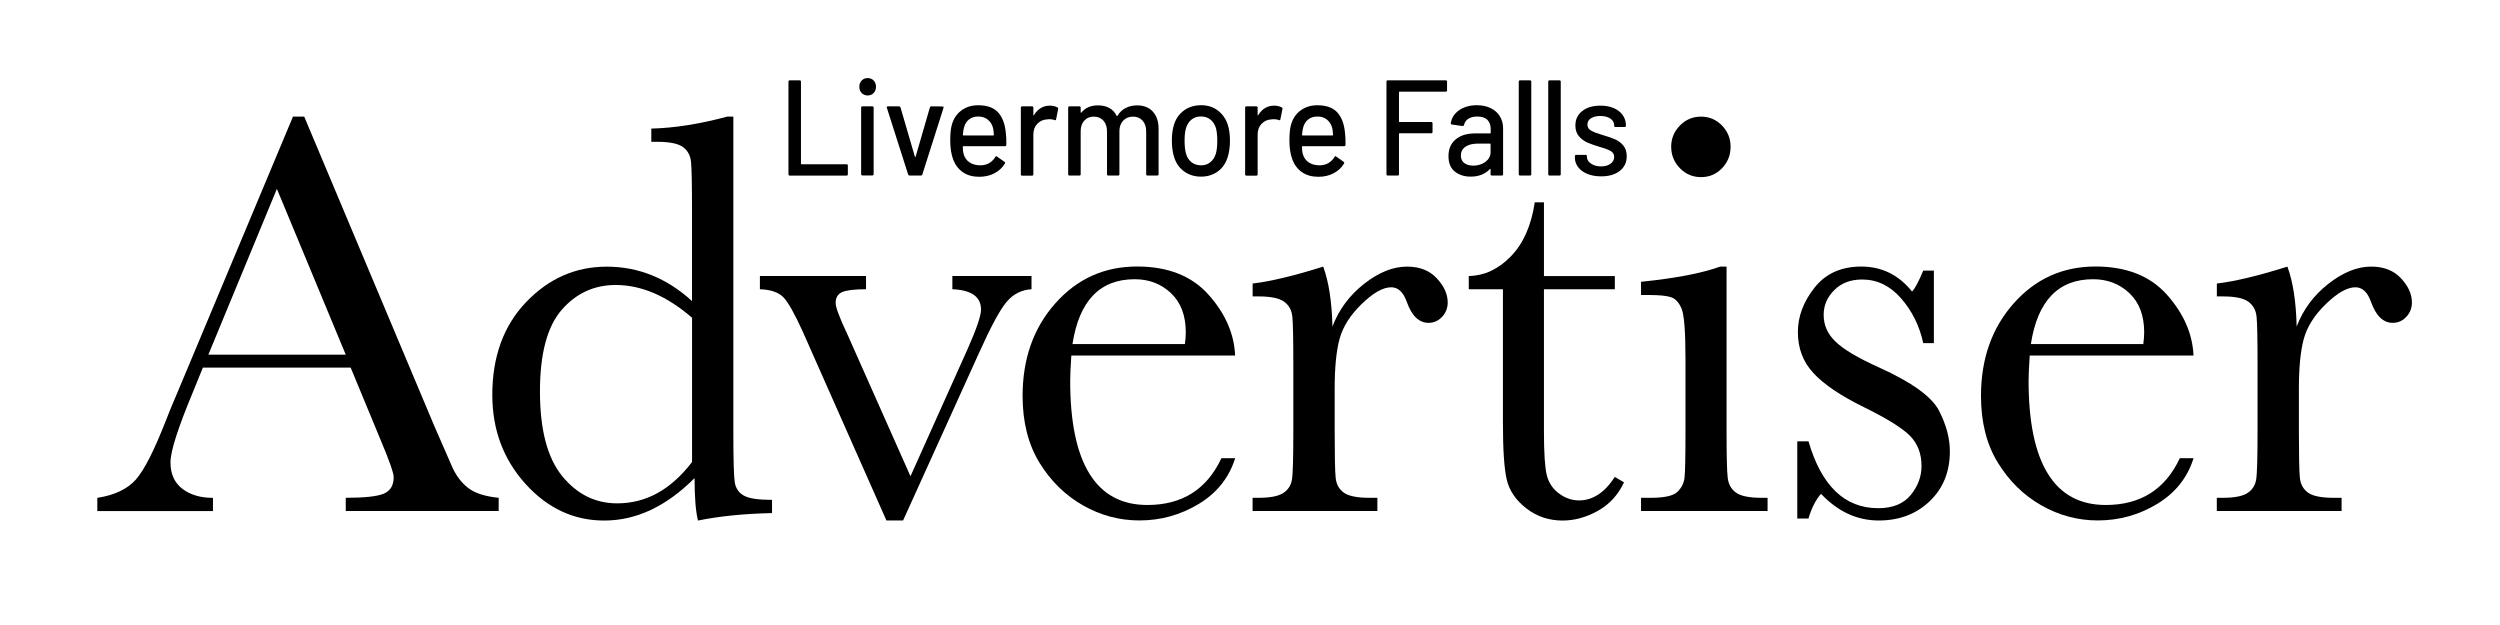 <?xml version="1.0" encoding="utf-8"?>
<!-- Generator: Adobe Illustrator 25.4.8, SVG Export Plug-In . SVG Version: 6.00 Build 0)  -->
<svg version="1.1" id="Layer_1" xmlns="http://www.w3.org/2000/svg" xmlns:xlink="http://www.w3.org/1999/xlink" x="0px" y="0px"
	 viewBox="0 0 459.57 114.89" enable-background="new 0 0 459.57 114.89" xml:space="preserve">
<g>
	<path d="M64.46,67.57H37.3l-1.85,4.54c-2.74,6.57-4.11,10.86-4.11,12.87c0,2.14,0.73,3.77,2.19,4.88c1.46,1.11,3.33,1.66,5.62,1.66
		v2.43H17.89v-2.43c3.16-0.49,5.52-1.61,7.07-3.35c1.55-1.74,3.41-5.41,5.59-11c0.18-0.53,1.02-2.57,2.53-6.12l20.78-49.62h2.06
		L79.8,78.22l3.27,7.49c0.74,1.69,1.73,3.01,2.98,3.98c1.25,0.97,3.12,1.57,5.62,1.82v2.43H63.56v-2.43c3.44,0,5.77-0.25,6.99-0.76
		c1.21-0.51,1.82-1.52,1.82-3.03c0-0.77-0.81-3.08-2.43-6.91L64.46,67.57z M63.56,65.2L50.9,34.72L38.3,65.2H63.56z"/>
	<path d="M127.21,55.34V38.46c0-4.61-0.06-7.51-0.18-8.7c-0.12-1.19-0.62-2.11-1.5-2.74c-0.88-0.63-2.44-0.95-4.69-0.95h-1.11v-2.43
		c4.25-0.11,8.91-0.84,13.97-2.21h1.11v58.06c0,5.03,0.09,8.09,0.26,9.18c0.18,1.09,0.73,1.9,1.66,2.43
		c0.93,0.53,2.66,0.79,5.19,0.79v2.43c-5.1,0.11-9.63,0.56-13.61,1.37c-0.42-1.65-0.63-4.25-0.63-7.8c-2.6,2.6-5.28,4.55-8.04,5.85
		c-2.76,1.3-5.62,1.95-8.57,1.95c-5.59,0-10.42-2.25-14.48-6.75c-4.06-4.5-6.09-9.95-6.09-16.35c0-7.03,2.07-12.72,6.22-17.06
		c4.15-4.34,9.09-6.51,14.82-6.51c2.92,0,5.68,0.53,8.28,1.58C122.43,51.65,124.89,53.23,127.21,55.34z M127.21,58.4
		c-2.32-2-4.65-3.51-6.99-4.51c-2.34-1-4.69-1.5-7.04-1.5c-3.97,0-7.29,1.53-9.94,4.59c-2.65,3.06-3.98,8.05-3.98,14.98
		c0,7.03,1.36,12.22,4.09,15.56c2.72,3.34,6.09,5.01,10.1,5.01c2.67,0,5.15-0.63,7.44-1.9c2.28-1.27,4.39-3.16,6.33-5.7V58.4z"/>
	<path d="M166.01,95.68h-3.06L147.6,61.03c-1.51-3.34-2.71-5.47-3.59-6.38c-0.88-0.91-2.32-1.41-4.32-1.48v-2.43h19.51v2.43
		c-2.15,0-3.61,0.18-4.4,0.53c-0.79,0.35-1.19,1.02-1.19,2c0,0.77,0.7,2.66,2.11,5.64l11.65,26.21l10.49-23.36
		c1.65-3.73,2.48-6.15,2.48-7.28c0-2.35-1.76-3.6-5.27-3.74v-2.43h14.55v2.43c-1.79,0.11-3.3,0.85-4.51,2.24
		c-1.21,1.39-2.91,4.51-5.09,9.36L166.01,95.68z"/>
	<path d="M227.05,65.36h-30.11c-0.14,2.08-0.21,3.62-0.21,4.64c0,7.59,1.19,13.3,3.56,17.11c2.37,3.82,5.91,5.72,10.63,5.72
		c6.4,0,10.93-2.87,13.61-8.6h2.53c-1.13,3.59-3.36,6.39-6.7,8.41c-3.34,2.02-6.98,3.03-10.92,3.03c-3.66,0-7.11-0.92-10.36-2.77
		c-3.25-1.85-5.92-4.46-7.99-7.83c-2.07-3.38-3.11-7.47-3.11-12.29c0-6.82,2-12.49,6.01-17.01c4.01-4.52,9.02-6.78,15.03-6.78
		c5.66,0,10.04,1.72,13.13,5.17C225.24,57.62,226.88,61.35,227.05,65.36z M217.82,63.25c0.11-0.81,0.16-1.53,0.16-2.16
		c0-3.09-0.91-5.49-2.72-7.2c-1.81-1.71-4.03-2.56-6.67-2.56c-6.4,0-10.21,3.97-11.44,11.92H217.82z"/>
	<path d="M244.94,60.03c1.19-3.13,3.14-5.75,5.83-7.86s5.32-3.16,7.88-3.16c2.32,0,4.15,0.72,5.48,2.16c1.34,1.44,2,2.92,2,4.43
		c0,1.02-0.34,1.9-1.03,2.64s-1.52,1.11-2.5,1.11c-1.76,0-3.09-1.3-4.01-3.9c-0.63-1.76-1.58-2.64-2.85-2.64
		c-1.51,0-3.32,1.03-5.43,3.08s-3.46,4.19-4.06,6.41c-0.6,2.21-0.9,5.26-0.9,9.12v7.7c0,4.61,0.06,7.51,0.18,8.7
		c0.12,1.2,0.62,2.11,1.5,2.74c0.88,0.63,2.44,0.95,4.69,0.95h1.48v2.43h-22.94v-2.43h1.11c2.11,0,3.61-0.29,4.51-0.87
		c0.9-0.58,1.43-1.4,1.61-2.45s0.26-4.08,0.26-9.07V66.94c0-4.64-0.06-7.55-0.18-8.73c-0.12-1.18-0.62-2.09-1.5-2.74
		c-0.88-0.65-2.44-0.98-4.69-0.98h-1.11v-2.37c3.3-0.39,7.63-1.42,12.97-3.11C244.27,51.79,244.83,55.46,244.94,60.03z"/>
	<path d="M296.85,53.18h-13.03v26.1c0,4.01,0.18,6.71,0.53,8.09c0.35,1.39,1.1,2.5,2.24,3.35c1.14,0.84,2.36,1.27,3.67,1.27
		c2.53,0,4.73-1.44,6.59-4.32l1.69,1c-1.09,2.32-2.7,4.07-4.83,5.25c-2.13,1.18-4.28,1.77-6.46,1.77c-2.53,0-4.75-0.75-6.67-2.24
		c-1.92-1.49-3.11-3.24-3.59-5.25s-0.71-5.52-0.71-10.55V53.18H270v-2.43c2.88-0.07,5.47-1.28,7.75-3.64
		c2.29-2.35,3.74-5.66,4.38-9.91h1.69v13.55h13.03V53.18z"/>
	<path d="M317.39,49.01v30.11c0,4.61,0.07,7.51,0.21,8.7c0.14,1.2,0.65,2.11,1.53,2.74c0.88,0.63,2.44,0.95,4.69,0.95h1.11v2.43
		h-23.26v-2.43h1.79c2.5,0,4.12-0.36,4.88-1.08c0.76-0.72,1.19-1.58,1.32-2.58c0.12-1,0.18-3.91,0.18-8.73V66.04
		c0-5.06-0.24-8.16-0.71-9.28c-0.47-1.12-1.11-1.83-1.9-2.11c-0.79-0.28-2.17-0.42-4.14-0.42h-1.42V51.8
		c6.26-0.63,11.11-1.56,14.55-2.79H317.39z M307.21,26.97c0-1.51,0.54-2.81,1.61-3.9c1.07-1.09,2.36-1.63,3.88-1.63
		c1.51,0,2.79,0.55,3.85,1.63c1.05,1.09,1.58,2.39,1.58,3.9c0,1.55-0.53,2.87-1.58,3.96c-1.05,1.09-2.34,1.63-3.85,1.63
		c-1.51,0-2.8-0.54-3.88-1.63C307.75,29.83,307.21,28.51,307.21,26.97z"/>
	<path d="M330.39,95.31V81.13h2.06c2.39,8.19,6.66,12.29,12.81,12.29c2.67,0,4.67-0.81,5.99-2.43c1.32-1.62,1.98-3.39,1.98-5.33
		c0-2.25-0.7-4.09-2.11-5.54c-1.44-1.44-4.24-3.18-8.38-5.22c-4.36-2.14-7.49-4.25-9.39-6.33c-1.9-2.04-2.85-4.55-2.85-7.54
		c0-2.85,1.02-5.56,3.06-8.15c2.04-2.58,4.9-3.88,8.6-3.88c3.76,0,6.87,1.53,9.33,4.59c0.53-0.53,1.21-1.81,2.06-3.85h1.95v13.34
		h-1.95c-0.7-3.2-2.07-5.95-4.09-8.25c-2.02-2.3-4.4-3.45-7.15-3.45c-2.11,0-3.82,0.65-5.12,1.95c-1.3,1.3-1.95,2.81-1.95,4.54
		c0,1.9,0.72,3.53,2.16,4.9c1.41,1.41,4.09,3.01,8.07,4.8c5.98,2.71,9.63,5.34,10.97,7.91c1.34,2.6,2,5.1,2,7.49
		c0,3.76-1.24,6.82-3.72,9.18s-5.6,3.53-9.36,3.53c-3.97,0-7.51-1.63-10.6-4.9c-0.95,1.05-1.72,2.57-2.32,4.54H330.39z"/>
	<path d="M403.23,65.36h-30.11c-0.14,2.08-0.21,3.62-0.21,4.64c0,7.59,1.19,13.3,3.56,17.11c2.37,3.82,5.91,5.72,10.63,5.72
		c6.4,0,10.93-2.87,13.61-8.6h2.53c-1.13,3.59-3.36,6.39-6.7,8.41c-3.34,2.02-6.98,3.03-10.92,3.03c-3.66,0-7.11-0.92-10.36-2.77
		c-3.25-1.85-5.92-4.46-7.99-7.83c-2.08-3.38-3.11-7.47-3.11-12.29c0-6.82,2-12.49,6.01-17.01c4.01-4.52,9.02-6.78,15.03-6.78
		c5.66,0,10.04,1.72,13.13,5.17C401.41,57.62,403.05,61.35,403.23,65.36z M394,63.25c0.11-0.81,0.16-1.53,0.16-2.16
		c0-3.09-0.91-5.49-2.72-7.2c-1.81-1.71-4.03-2.56-6.67-2.56c-6.4,0-10.21,3.97-11.44,11.92H394z"/>
	<path d="M422.19,60.03c1.19-3.13,3.14-5.75,5.83-7.86s5.32-3.16,7.88-3.16c2.32,0,4.15,0.72,5.48,2.16c1.34,1.44,2,2.92,2,4.43
		c0,1.02-0.34,1.9-1.03,2.64s-1.52,1.11-2.5,1.11c-1.76,0-3.09-1.3-4.01-3.9c-0.63-1.76-1.58-2.64-2.85-2.64
		c-1.51,0-3.32,1.03-5.43,3.08s-3.46,4.19-4.06,6.41c-0.6,2.21-0.9,5.26-0.9,9.12v7.7c0,4.61,0.06,7.51,0.18,8.7
		c0.12,1.2,0.62,2.11,1.5,2.74c0.88,0.63,2.44,0.95,4.69,0.95h1.48v2.43h-22.94v-2.43h1.11c2.11,0,3.61-0.29,4.51-0.87
		s1.43-1.4,1.61-2.45c0.18-1.05,0.26-4.08,0.26-9.07V66.94c0-4.64-0.06-7.55-0.18-8.73c-0.12-1.18-0.62-2.09-1.5-2.74
		c-0.88-0.65-2.44-0.98-4.69-0.98h-1.11v-2.37c3.3-0.39,7.63-1.42,12.97-3.11C421.52,51.79,422.08,55.46,422.19,60.03z"/>
</g>
<g>
	<path d="M144.94,32.02v-17c0-0.17,0.08-0.25,0.24-0.25H147c0.16,0,0.24,0.08,0.24,0.25V30.1c0,0.07,0.03,0.1,0.1,0.1h8.28
		c0.16,0,0.24,0.08,0.24,0.25v1.58c0,0.17-0.08,0.25-0.24,0.25h-10.44C145.02,32.27,144.94,32.19,144.94,32.02z"/>
	<path d="M158.4,17.1c-0.29-0.3-0.43-0.68-0.43-1.15c0-0.47,0.14-0.85,0.43-1.15c0.29-0.3,0.66-0.45,1.1-0.45s0.82,0.15,1.1,0.45
		c0.29,0.3,0.43,0.68,0.43,1.15c0,0.47-0.14,0.85-0.43,1.15c-0.29,0.3-0.66,0.45-1.1,0.45S158.69,17.4,158.4,17.1z M158.3,32V19.8
		c0-0.17,0.08-0.25,0.24-0.25h1.82c0.16,0,0.24,0.08,0.24,0.25V32c0,0.17-0.08,0.25-0.24,0.25h-1.82
		C158.38,32.25,158.3,32.16,158.3,32z"/>
	<path d="M166.94,32.07l-3.91-12.25l-0.02-0.1c0-0.12,0.07-0.17,0.22-0.17h2.02c0.14,0,0.24,0.07,0.29,0.2l2.64,9.05
		c0.02,0.03,0.04,0.05,0.07,0.05s0.06-0.02,0.07-0.05l2.62-9.05c0.05-0.13,0.14-0.2,0.29-0.2l2.02,0.02c0.18,0,0.24,0.09,0.19,0.28
		l-3.89,12.22c-0.05,0.13-0.14,0.2-0.29,0.2h-2.02C167.09,32.27,166.99,32.2,166.94,32.07z"/>
	<path d="M184.99,26.62c0,0.17-0.08,0.25-0.24,0.25h-7.66c-0.06,0-0.1,0.03-0.1,0.1c0,0.57,0.05,1,0.14,1.3
		c0.18,0.67,0.53,1.19,1.07,1.56s1.21,0.56,2.03,0.56c1.18,0,2.1-0.51,2.74-1.53c0.08-0.17,0.18-0.19,0.31-0.07l1.37,0.95
		c0.11,0.1,0.14,0.21,0.07,0.33c-0.45,0.75-1.08,1.34-1.91,1.78c-0.82,0.43-1.76,0.65-2.8,0.65c-1.17,0-2.15-0.27-2.95-0.8
		c-0.8-0.53-1.4-1.29-1.8-2.27c-0.38-0.98-0.58-2.18-0.58-3.58c0-1.22,0.09-2.14,0.26-2.78c0.29-1.15,0.86-2.06,1.73-2.72
		c0.86-0.67,1.91-1,3.14-1c1.62,0,2.82,0.42,3.62,1.26c0.8,0.84,1.29,2.08,1.46,3.71C184.98,25,185.01,25.77,184.99,26.62z
		 M178.13,21.96c-0.45,0.36-0.75,0.84-0.91,1.44c-0.11,0.37-0.18,0.83-0.22,1.4c0,0.07,0.03,0.1,0.1,0.1h5.5
		c0.06,0,0.1-0.03,0.1-0.1c-0.03-0.55-0.08-0.96-0.14-1.23c-0.16-0.65-0.48-1.17-0.95-1.56c-0.47-0.39-1.06-0.59-1.76-0.59
		C179.14,21.42,178.57,21.6,178.13,21.96z"/>
	<path d="M194.4,19.75c0.11,0.05,0.15,0.15,0.12,0.3l-0.38,1.88c-0.02,0.15-0.11,0.2-0.29,0.15c-0.27-0.12-0.59-0.17-0.96-0.17
		l-0.34,0.03c-0.75,0.03-1.37,0.3-1.86,0.81c-0.49,0.51-0.73,1.17-0.73,1.99v7.3c0,0.17-0.08,0.25-0.24,0.25h-1.82
		c-0.16,0-0.24-0.08-0.24-0.25V19.8c0-0.17,0.08-0.25,0.24-0.25h1.82c0.16,0,0.24,0.08,0.24,0.25v1.32c0,0.05,0.01,0.08,0.04,0.09
		c0.02,0.01,0.04,0,0.06-0.04c0.72-1.17,1.7-1.75,2.95-1.75C193.52,19.42,193.98,19.53,194.4,19.75z"/>
	<path d="M211.92,20.51c0.7,0.76,1.06,1.81,1.06,3.16v8.35c0,0.17-0.08,0.25-0.24,0.25h-1.8c-0.16,0-0.24-0.08-0.24-0.25v-7.85
		c0-0.83-0.22-1.5-0.66-1.99c-0.44-0.49-1.03-0.74-1.76-0.74s-1.34,0.24-1.8,0.73c-0.46,0.48-0.7,1.13-0.7,1.95v7.9
		c0,0.17-0.08,0.25-0.24,0.25h-1.8c-0.16,0-0.24-0.08-0.24-0.25v-7.85c0-0.83-0.22-1.5-0.66-1.99c-0.44-0.49-1.03-0.74-1.76-0.74
		c-0.74,0-1.32,0.24-1.76,0.73c-0.44,0.48-0.66,1.13-0.66,1.95v7.9c0,0.17-0.08,0.25-0.24,0.25h-1.82c-0.16,0-0.24-0.08-0.24-0.25
		V19.8c0-0.17,0.08-0.25,0.24-0.25h1.82c0.16,0,0.24,0.08,0.24,0.25v0.85c0,0.03,0.01,0.06,0.04,0.08s0.05,0.01,0.08-0.03
		c0.7-0.88,1.73-1.33,3.07-1.33c0.82,0,1.51,0.16,2.09,0.49c0.58,0.32,1.02,0.8,1.34,1.44c0.05,0.07,0.1,0.07,0.14,0
		c0.38-0.65,0.89-1.13,1.52-1.45c0.63-0.32,1.33-0.48,2.1-0.48C210.25,19.37,211.21,19.75,211.92,20.51z"/>
	<path d="M217.7,31.53c-0.88-0.62-1.5-1.5-1.85-2.61c-0.29-0.9-0.43-1.92-0.43-3.05c0-1.18,0.14-2.18,0.41-3
		c0.35-1.1,0.97-1.96,1.85-2.59s1.93-0.94,3.14-0.94c1.15,0,2.16,0.31,3.01,0.94s1.47,1.48,1.84,2.56c0.29,0.85,0.43,1.85,0.43,3
		c0,1.17-0.14,2.19-0.43,3.08c-0.35,1.12-0.96,1.99-1.82,2.61c-0.86,0.62-1.88,0.94-3.05,0.94
		C219.61,32.47,218.58,32.16,217.7,31.53z M222.48,29.83c0.48-0.38,0.82-0.9,1.03-1.59c0.18-0.63,0.26-1.42,0.26-2.35
		s-0.08-1.71-0.24-2.33c-0.21-0.68-0.55-1.21-1.03-1.59s-1.06-0.56-1.75-0.56c-0.66,0-1.22,0.19-1.7,0.56s-0.82,0.9-1.03,1.59
		c-0.18,0.58-0.26,1.36-0.26,2.33s0.09,1.75,0.26,2.35c0.19,0.68,0.53,1.21,1.02,1.59c0.49,0.38,1.08,0.56,1.76,0.56
		C221.44,30.4,222,30.21,222.48,29.83z"/>
	<path d="M235.63,19.75c0.11,0.05,0.15,0.15,0.12,0.3l-0.38,1.88c-0.02,0.15-0.11,0.2-0.29,0.15c-0.27-0.12-0.59-0.17-0.96-0.17
		l-0.34,0.03c-0.75,0.03-1.37,0.3-1.86,0.81c-0.49,0.51-0.73,1.17-0.73,1.99v7.3c0,0.17-0.08,0.25-0.24,0.25h-1.82
		c-0.16,0-0.24-0.08-0.24-0.25V19.8c0-0.17,0.08-0.25,0.24-0.25h1.82c0.16,0,0.24,0.08,0.24,0.25v1.32c0,0.05,0.01,0.08,0.04,0.09
		c0.02,0.01,0.04,0,0.06-0.04c0.72-1.17,1.7-1.75,2.95-1.75C234.75,19.42,235.21,19.53,235.63,19.75z"/>
	<path d="M247.34,26.62c0,0.17-0.08,0.25-0.24,0.25h-7.66c-0.06,0-0.1,0.03-0.1,0.1c0,0.57,0.05,1,0.14,1.3
		c0.18,0.67,0.53,1.19,1.07,1.56c0.54,0.38,1.21,0.56,2.03,0.56c1.18,0,2.1-0.51,2.74-1.53c0.08-0.17,0.18-0.19,0.31-0.07l1.37,0.95
		c0.11,0.1,0.14,0.21,0.07,0.33c-0.45,0.75-1.08,1.34-1.91,1.78c-0.82,0.43-1.76,0.65-2.8,0.65c-1.17,0-2.15-0.27-2.95-0.8
		c-0.8-0.53-1.4-1.29-1.8-2.27c-0.38-0.98-0.58-2.18-0.58-3.58c0-1.22,0.09-2.14,0.26-2.78c0.29-1.15,0.86-2.06,1.73-2.72
		s1.91-1,3.14-1c1.62,0,2.82,0.42,3.62,1.26c0.8,0.84,1.29,2.08,1.46,3.71C247.33,25,247.36,25.77,247.34,26.62z M240.48,21.96
		c-0.45,0.36-0.75,0.84-0.91,1.44c-0.11,0.37-0.18,0.83-0.22,1.4c0,0.07,0.03,0.1,0.1,0.1h5.5c0.06,0,0.1-0.03,0.1-0.1
		c-0.03-0.55-0.08-0.96-0.14-1.23c-0.16-0.65-0.48-1.17-0.95-1.56c-0.47-0.39-1.06-0.59-1.76-0.59
		C241.49,21.42,240.93,21.6,240.48,21.96z"/>
	<path d="M265.77,16.85h-8.5c-0.06,0-0.1,0.03-0.1,0.1v5.38c0,0.07,0.03,0.1,0.1,0.1h5.83c0.16,0,0.24,0.08,0.24,0.25v1.57
		c0,0.17-0.08,0.25-0.24,0.25h-5.83c-0.06,0-0.1,0.03-0.1,0.1v7.42c0,0.17-0.08,0.25-0.24,0.25h-1.82c-0.16,0-0.24-0.08-0.24-0.25
		v-17c0-0.17,0.08-0.25,0.24-0.25h10.66c0.16,0,0.24,0.08,0.24,0.25v1.58C266.01,16.76,265.93,16.85,265.77,16.85z"/>
	<path d="M274.04,19.88c0.73,0.36,1.29,0.86,1.68,1.5c0.39,0.64,0.59,1.37,0.59,2.19v8.45c0,0.17-0.08,0.25-0.24,0.25h-1.82
		c-0.16,0-0.24-0.08-0.24-0.25v-0.9c0-0.08-0.04-0.1-0.12-0.05c-0.42,0.45-0.92,0.8-1.52,1.04c-0.6,0.24-1.27,0.36-2,0.36
		c-1.18,0-2.16-0.31-2.94-0.94c-0.78-0.62-1.16-1.57-1.16-2.84c0-1.3,0.44-2.32,1.31-3.06c0.87-0.74,2.09-1.11,3.66-1.11h2.69
		c0.06,0,0.1-0.03,0.1-0.1v-0.68c0-0.73-0.2-1.3-0.61-1.71s-1.03-0.61-1.86-0.61c-0.67,0-1.22,0.14-1.64,0.41s-0.68,0.65-0.78,1.11
		c-0.05,0.17-0.14,0.24-0.29,0.23l-1.94-0.28c-0.16-0.03-0.23-0.1-0.22-0.2c0.13-0.98,0.63-1.79,1.51-2.41s1.98-0.94,3.31-0.94
		C272.46,19.35,273.31,19.52,274.04,19.88z M273.07,29.75c0.62-0.47,0.94-1.06,0.94-1.77V26.5c0-0.07-0.03-0.1-0.1-0.1h-2.26
		c-0.94,0-1.7,0.19-2.26,0.58c-0.56,0.38-0.84,0.92-0.84,1.6c0,0.62,0.21,1.08,0.64,1.4s0.98,0.47,1.67,0.47
		C271.71,30.45,272.44,30.21,273.07,29.75z"/>
	<path d="M279.19,32.02v-17c0-0.17,0.08-0.25,0.24-0.25h1.82c0.16,0,0.24,0.08,0.24,0.25v17c0,0.17-0.08,0.25-0.24,0.25h-1.82
		C279.27,32.27,279.19,32.19,279.19,32.02z"/>
	<path d="M284.61,32.02v-17c0-0.17,0.08-0.25,0.24-0.25h1.82c0.16,0,0.24,0.08,0.24,0.25v17c0,0.17-0.08,0.25-0.24,0.25h-1.82
		C284.69,32.27,284.61,32.19,284.61,32.02z"/>
	<path d="M291.8,31.97c-0.73-0.3-1.29-0.71-1.69-1.24c-0.4-0.53-0.6-1.1-0.6-1.74v-0.27c0-0.17,0.08-0.25,0.24-0.25h1.73
		c0.16,0,0.24,0.08,0.24,0.25v0.12c0,0.47,0.24,0.88,0.73,1.22c0.49,0.35,1.11,0.53,1.86,0.53c0.72,0,1.3-0.16,1.75-0.49
		c0.45-0.33,0.67-0.74,0.67-1.24c0-0.48-0.21-0.85-0.62-1.09s-1.09-0.5-2.02-0.76c-0.91-0.27-1.68-0.54-2.29-0.81
		c-0.62-0.28-1.14-0.67-1.56-1.17s-0.64-1.16-0.64-1.96c0-1.12,0.42-2,1.26-2.66s1.96-0.99,3.35-0.99c0.93,0,1.75,0.15,2.46,0.46
		c0.71,0.31,1.26,0.74,1.64,1.29c0.38,0.55,0.58,1.17,0.58,1.85v0.08c0,0.17-0.08,0.25-0.24,0.25h-1.68c-0.16,0-0.24-0.08-0.24-0.25
		v-0.08c0-0.48-0.23-0.89-0.68-1.21c-0.46-0.32-1.08-0.49-1.86-0.49c-0.7,0-1.28,0.14-1.72,0.42c-0.44,0.28-0.66,0.67-0.66,1.15
		s0.21,0.85,0.64,1.1s1.11,0.52,2.05,0.8c0.93,0.27,1.7,0.53,2.32,0.79c0.62,0.26,1.14,0.64,1.57,1.15
		c0.43,0.51,0.65,1.17,0.65,1.99c0,1.13-0.43,2.03-1.28,2.7c-0.86,0.67-2,1-3.42,1C293.37,32.42,292.53,32.27,291.8,31.97z"/>
</g>
</svg>
